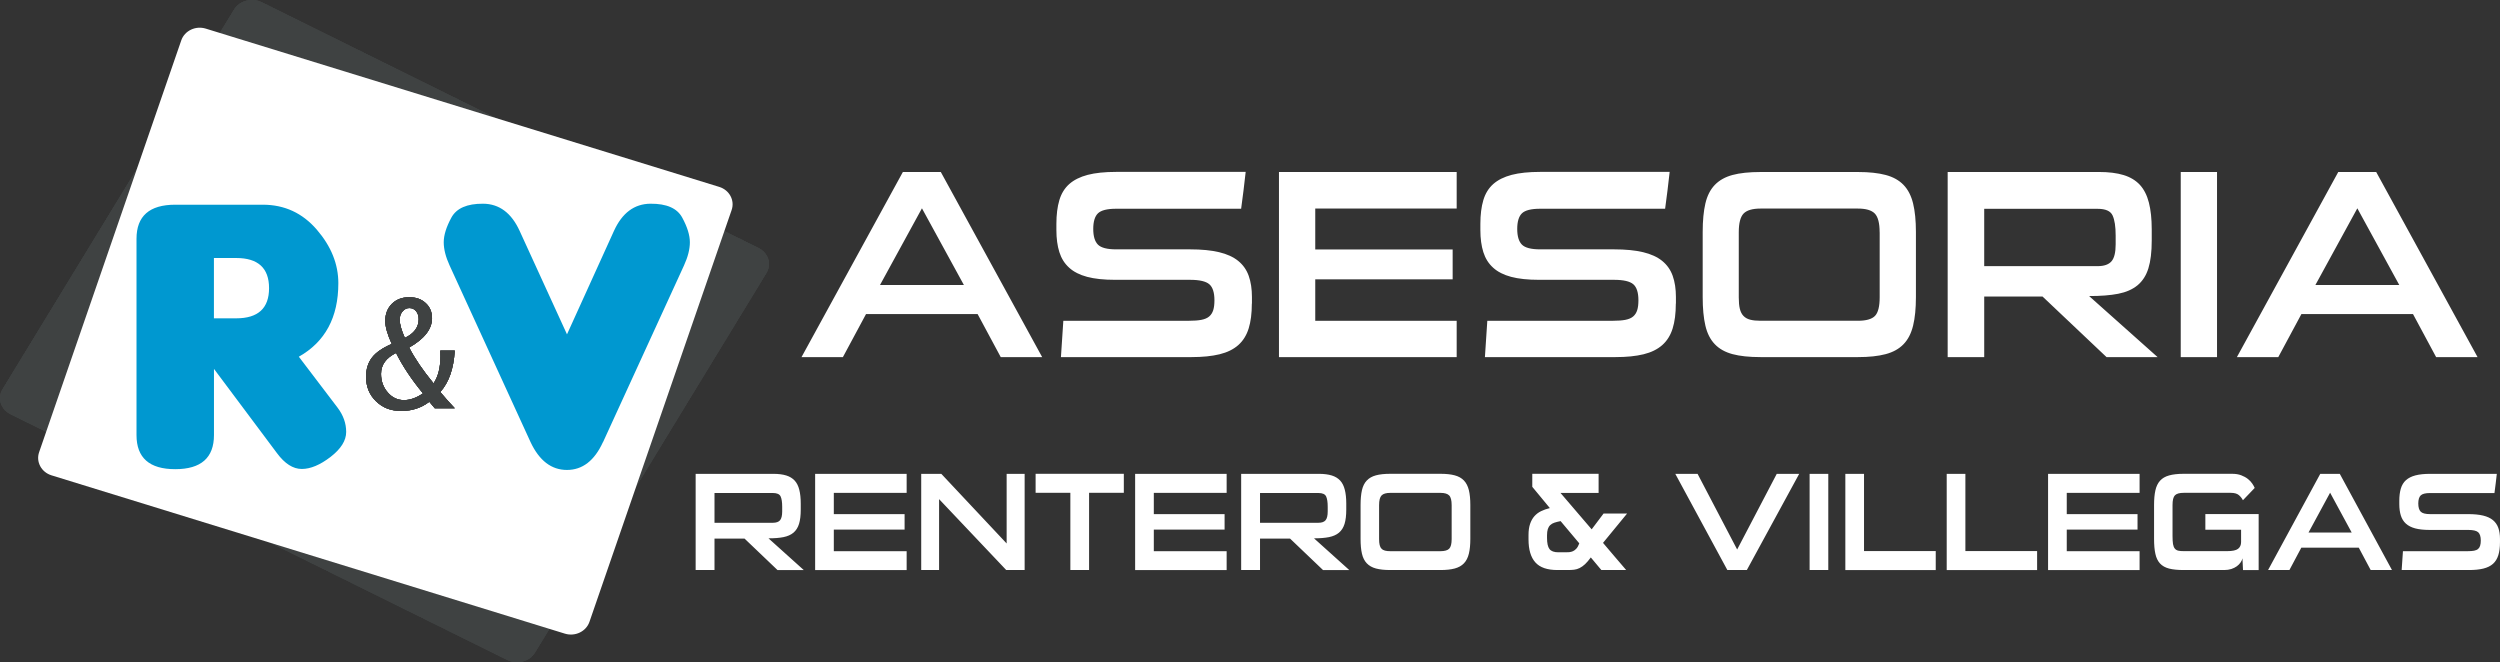 <svg xmlns="http://www.w3.org/2000/svg" xmlns:xlink="http://www.w3.org/1999/xlink" id="Capa_2" data-name="Capa 2" viewBox="0 0 583.52 154.56"><rect x="0" y="0" width="583.52" height="154.56" fill="#333333" stroke="none"/><defs><style>      .cls-1, .cls-2 {        fill: #3f4242;      }      .cls-1, .cls-3, .cls-4 {        stroke-width: 0px;      }      .cls-5 {        clip-path: url(#clippath-2);      }      .cls-3 {        fill: #0098d0;      }      .cls-4 {        fill: #fff;      }      .cls-6 {        clip-path: url(#clippath);      }    </style><clipPath id="clippath"><path class="cls-1" d="m61.1.53l115.92,57.35c2.3,1.14,3.14,3.74,1.88,5.82l-54.05,88.64c-1.26,2.07-4.16,2.83-6.46,1.69L2.47,96.68c-2.3-1.14-3.14-3.74-1.88-5.82L54.64,2.22c1.26-2.07,4.16-2.83,6.46-1.69Z"></path></clipPath><clipPath id="clippath-1"><rect class="cls-1" x="-5.28" y="-45.6" width="595.2" height="240"></rect></clipPath><clipPath id="clippath-2"><path class="cls-1" d="m101.48,95.29l-1.27-1.52c-1.86,1.43-4.04,2.15-6.53,2.15s-4.35-.75-5.91-2.26c-1.56-1.51-2.33-3.41-2.33-5.71,0-1.8.47-3.3,1.4-4.5s2.47-2.26,4.6-3.17c-1.01-2.22-1.52-4.01-1.52-5.36,0-1.64.52-2.97,1.55-4,1.03-1.02,2.37-1.54,4.03-1.54s2.86.45,3.85,1.36c.99.9,1.49,2.08,1.49,3.53,0,2.54-1.78,4.82-5.34,6.85,1.31,2.55,3.21,5.34,5.7,8.37,1.07-1.58,1.6-3.7,1.6-6.35l-.03-1.3h3.37c-.24,4.21-1.37,7.43-3.38,9.66,1.07,1.27,2.2,2.54,3.38,3.79,0,0-4.66,0-4.66,0Zm-7.2-1.9c1.44,0,2.92-.52,4.45-1.57-2.69-3.27-4.78-6.41-6.28-9.44-2.34,1.15-3.51,2.77-3.51,4.87,0,1.71.52,3.16,1.56,4.35,1.04,1.2,2.3,1.79,3.78,1.79h0Zm-.99-18.82c0,1.06.4,2.49,1.2,4.3,2.16-1.02,3.23-2.48,3.23-4.37,0-.76-.2-1.39-.6-1.87s-.92-.73-1.56-.73-1.16.26-1.6.78c-.44.52-.66,1.15-.66,1.89,0,0-.01,0-.01,0Z"></path></clipPath><clipPath id="clippath-3"><rect class="cls-1" x="-5.28" y="-45.6" width="595.2" height="240"></rect></clipPath></defs><g id="Capa_2-2" data-name="Capa 2"><g><path class="cls-2" d="m61.1.53l115.92,57.35c2.3,1.14,3.14,3.74,1.88,5.82l-54.05,88.64c-1.26,2.07-4.16,2.83-6.46,1.69L2.47,96.68c-2.3-1.14-3.14-3.74-1.88-5.82L54.64,2.22c1.26-2.07,4.16-2.83,6.46-1.69Z"></path><g class="cls-6"><g><rect class="cls-1" x="-5.28" y="-45.6" width="595.2" height="240"></rect><rect class="cls-2" x="-5.28" y="-45.6" width="595.2" height="240"></rect></g></g></g><rect class="cls-3" x="78.64" y="62.77" width="35.04" height="37.82"></rect><path class="cls-4" d="m48.03,6.68l119.84,36.94c2.38.73,3.68,3.15,2.9,5.4l-33.19,96.13c-.78,2.25-3.34,3.48-5.72,2.75L12.03,110.95c-2.38-.73-3.68-3.15-2.9-5.4L42.31,9.42c.78-2.25,3.34-3.48,5.72-2.74Z"></path><path class="cls-3" d="m78.97,66.12c0,7.95-3.07,13.67-9.22,17.14l9.04,11.89c1.34,1.77,2.01,3.66,2.01,5.67s-1.22,3.95-3.65,5.83c-2.44,1.87-4.67,2.81-6.71,2.81s-3.97-1.23-5.8-3.7l-14.7-19.66v15.45c0,5.3-3.01,7.96-9.04,7.96s-9.04-2.65-9.04-7.96v-45.81c0-5.3,3.01-7.96,9.04-7.96h20.45c5.05,0,9.25,1.94,12.6,5.83s5.02,8.05,5.02,12.5h0Zm-29.04-5.9v14.08h5.2c5.11,0,7.67-2.35,7.67-7.04s-2.56-7.04-7.67-7.04h-5.2Zm90.8,42.98c-1.98,4.33-4.78,6.49-8.4,6.49s-6.45-2.16-8.49-6.49l-18.9-41.24c-.91-1.98-1.37-3.79-1.37-5.42s.59-3.54,1.78-5.74c1.19-2.19,3.66-3.28,7.42-3.25,3.76.03,6.6,2.15,8.52,6.35l11.05,24.14,10.96-24.14c1.92-4.21,4.76-6.32,8.52-6.35,3.76-.03,6.23,1.05,7.42,3.25,1.19,2.19,1.78,4.11,1.78,5.74s-.46,3.44-1.37,5.42l-18.9,41.24h-.02Z"></path><g><path class="cls-1" d="m101.48,95.29l-1.27-1.52c-1.86,1.43-4.04,2.15-6.53,2.15s-4.35-.75-5.91-2.26c-1.56-1.51-2.33-3.41-2.33-5.71,0-1.8.47-3.3,1.4-4.5s2.47-2.26,4.6-3.17c-1.01-2.22-1.52-4.01-1.52-5.36,0-1.64.52-2.97,1.55-4,1.03-1.02,2.37-1.54,4.03-1.54s2.86.45,3.85,1.36c.99.9,1.49,2.08,1.49,3.53,0,2.54-1.78,4.82-5.34,6.85,1.31,2.55,3.21,5.34,5.7,8.37,1.07-1.58,1.6-3.7,1.6-6.35l-.03-1.3h3.37c-.24,4.21-1.37,7.43-3.38,9.66,1.07,1.27,2.2,2.54,3.38,3.79,0,0-4.66,0-4.66,0Zm-7.2-1.9c1.44,0,2.92-.52,4.45-1.57-2.69-3.27-4.78-6.41-6.28-9.44-2.34,1.15-3.51,2.77-3.51,4.87,0,1.71.52,3.16,1.56,4.35,1.04,1.2,2.3,1.79,3.78,1.79h0Zm-.99-18.82c0,1.06.4,2.49,1.2,4.3,2.16-1.02,3.23-2.48,3.23-4.37,0-.76-.2-1.39-.6-1.87s-.92-.73-1.56-.73-1.16.26-1.6.78c-.44.52-.66,1.15-.66,1.89,0,0-.01,0-.01,0Z"></path><g><path class="cls-2" d="m101.48,95.29l-1.27-1.52c-1.86,1.43-4.04,2.15-6.53,2.15s-4.35-.75-5.91-2.26c-1.56-1.51-2.33-3.41-2.33-5.71,0-1.8.47-3.3,1.4-4.5s2.47-2.26,4.6-3.17c-1.01-2.22-1.52-4.01-1.52-5.36,0-1.64.52-2.97,1.55-4,1.03-1.02,2.37-1.54,4.03-1.54s2.86.45,3.85,1.36c.99.9,1.49,2.08,1.49,3.53,0,2.54-1.78,4.82-5.34,6.85,1.31,2.55,3.21,5.34,5.7,8.37,1.07-1.58,1.6-3.7,1.6-6.35l-.03-1.3h3.37c-.24,4.21-1.37,7.43-3.38,9.66,1.07,1.27,2.2,2.54,3.38,3.79,0,0-4.66,0-4.66,0Zm-7.2-1.9c1.44,0,2.92-.52,4.45-1.57-2.69-3.27-4.78-6.41-6.28-9.44-2.34,1.15-3.51,2.77-3.51,4.87,0,1.71.52,3.16,1.56,4.35,1.04,1.2,2.3,1.79,3.78,1.79h0Zm-.99-18.82c0,1.06.4,2.49,1.2,4.3,2.16-1.02,3.23-2.48,3.23-4.37,0-.76-.2-1.39-.6-1.87s-.92-.73-1.56-.73-1.16.26-1.6.78c-.44.52-.66,1.15-.66,1.89,0,0-.01,0-.01,0Z"></path><g class="cls-5"><g><rect class="cls-1" x="-5.28" y="-45.6" width="595.2" height="240"></rect><rect class="cls-2" x="-5.28" y="-45.6" width="595.2" height="240"></rect></g></g></g></g><path class="cls-4" d="m233.58,83.35l-5.4-10.05h-26.04l-5.4,10.05h-9.66l23.66-43.21h8.85l23.66,43.21h-9.67Zm-18.39-34.73l-9.79,17.9h19.58l-9.79-17.9h0Zm77,22.23c0,2.3-.25,4.25-.75,5.84-.5,1.59-1.31,2.88-2.42,3.86-1.11.98-2.56,1.7-4.36,2.14s-3.98.66-6.53.66h-30.5c.08-1.42.18-2.84.28-4.24s.2-2.82.28-4.24h29.37c1.13,0,2.08-.07,2.86-.22.77-.15,1.38-.41,1.82-.79s.75-.87.94-1.48.28-1.37.28-2.29c0-1.8-.4-3.05-1.19-3.74-.8-.69-2.3-1.04-4.52-1.04h-17.51c-2.59,0-4.76-.23-6.49-.69-1.74-.46-3.14-1.17-4.2-2.14-1.07-.96-1.83-2.18-2.29-3.64-.46-1.47-.69-3.18-.69-5.15v-1.44c0-2.14.23-3.98.69-5.53s1.23-2.8,2.32-3.77c1.09-.96,2.52-1.67,4.3-2.14,1.78-.46,3.98-.69,6.62-.69h30.25c-.17,1.47-.34,2.9-.5,4.3-.17,1.4-.36,2.84-.56,4.3h-29.18c-2.09,0-3.5.36-4.24,1.07-.73.71-1.1,1.93-1.1,3.64s.37,2.94,1.1,3.67c.73.73,2.14,1.1,4.24,1.1h17.26c2.68,0,4.94.22,6.78.66s3.33,1.12,4.46,2.04c1.13.92,1.95,2.08,2.45,3.49.5,1.4.75,3.05.75,4.93v1.51l-.02.02h0Zm6.33,12.5v-43.21h41.48v8.54h-33.01v9.55h32.07v6.97h-32.07v9.67h33.01v8.48s-41.48,0-41.48,0Zm92.63-12.5c0,2.3-.25,4.25-.75,5.84-.5,1.59-1.31,2.88-2.42,3.86-1.11.98-2.56,1.7-4.36,2.14s-3.97.66-6.53.66h-30.5c.08-1.42.18-2.84.28-4.24s.2-2.82.28-4.24h29.37c1.13,0,2.08-.07,2.86-.22.77-.15,1.38-.41,1.82-.79s.75-.87.94-1.48.28-1.37.28-2.29c0-1.8-.4-3.05-1.19-3.74-.8-.69-2.3-1.04-4.52-1.04h-17.51c-2.59,0-4.76-.23-6.49-.69-1.74-.46-3.14-1.17-4.2-2.14-1.07-.96-1.83-2.18-2.29-3.64-.46-1.47-.69-3.18-.69-5.15v-1.44c0-2.14.23-3.98.69-5.53s1.23-2.8,2.32-3.77c1.09-.96,2.52-1.67,4.3-2.14,1.78-.46,3.98-.69,6.62-.69h30.25c-.17,1.47-.34,2.9-.5,4.3-.17,1.4-.36,2.84-.56,4.3h-29.18c-2.09,0-3.5.36-4.24,1.07-.73.71-1.1,1.93-1.1,3.64s.37,2.94,1.1,3.67c.73.73,2.14,1.1,4.24,1.1h17.26c2.68,0,4.94.22,6.78.66s3.33,1.12,4.46,2.04c1.13.92,1.95,2.08,2.45,3.49.5,1.4.75,3.05.75,4.93v1.51s-.02.02-.02.02Zm19.77,12.5c-2.64,0-4.81-.23-6.53-.69s-3.1-1.23-4.14-2.32c-1.05-1.09-1.78-2.53-2.2-4.33s-.63-4.02-.63-6.66v-15.2c0-2.64.21-4.86.63-6.66s1.15-3.24,2.2-4.33c1.05-1.09,2.43-1.86,4.14-2.32,1.71-.46,3.89-.69,6.53-.69h22.78c2.55,0,4.7.23,6.43.69,1.74.46,3.13,1.24,4.17,2.32,1.05,1.09,1.79,2.53,2.23,4.33.44,1.8.66,4.02.66,6.66v15.2c0,2.64-.22,4.86-.66,6.66s-1.18,3.25-2.23,4.33c-1.05,1.09-2.44,1.86-4.17,2.32-1.74.46-3.88.69-6.43.69h-22.78Zm27.8-29.14c0-2.14-.38-3.59-1.13-4.37-.75-.77-2.07-1.16-3.95-1.16h-22.72c-1.88,0-3.2.39-3.95,1.16-.75.78-1.13,2.23-1.13,4.37v15.2c0,1.09.08,1.98.25,2.67.17.69.45,1.25.85,1.66.4.42.92.71,1.57.88s1.45.25,2.42.25h22.72c1.92,0,3.25-.38,3.98-1.13s1.1-2.2,1.1-4.33v-15.2s-.01,0-.01,0Zm52.96,29.14l-14.93-14.13h-13.62v14.13h-8.53v-43.21h35.27c2.3,0,4.24.24,5.8.72,1.57.48,2.83,1.25,3.8,2.29.96,1.05,1.66,2.43,2.1,4.15s.66,3.79.66,6.22v2.64c0,2.64-.26,4.8-.78,6.47-.52,1.68-1.37,2.99-2.54,3.96-1.17.96-2.68,1.62-4.52,1.98s-4.1.53-6.78.53l16,14.26h-11.93Zm2.13-28.39c0-2.09-.24-3.65-.72-4.68s-1.64-1.54-3.48-1.54h-26.48v13.38h26.48c1.51,0,2.58-.38,3.23-1.13.65-.75.97-2.07.97-3.96v-2.07Zm15.19,28.39v-43.21h8.47v43.21h-8.47Zm59.61,0l-5.4-10.05h-26.04l-5.4,10.05h-9.66l23.66-43.21h8.85l23.66,43.21h-9.67,0Zm-18.39-34.73l-9.79,17.9h19.58l-9.79-17.9h0Z"></path><path class="cls-4" d="m181.47,133.05l-7.69-7.34h-7.01v7.34h-4.4v-22.45h18.16c1.18,0,2.18.13,2.99.38.81.25,1.46.65,1.96,1.19s.86,1.26,1.08,2.15c.23.89.34,1.97.34,3.23v1.37c0,1.37-.13,2.49-.4,3.36-.27.87-.71,1.56-1.31,2.06-.6.5-1.38.84-2.33,1.03s-2.11.28-3.49.28l8.24,7.41h-6.14Zm1.1-14.75c0-1.09-.12-1.9-.37-2.43s-.85-.8-1.79-.8h-13.64v6.95h13.64c.78,0,1.33-.2,1.66-.59s.5-1.08.5-2.06v-1.08h0Zm7.69,14.75v-22.45h21.36v4.44h-17v4.96h16.52v3.62h-16.52v5.03h17v4.41h-21.36Zm44.6,0l-15.67-16.55v16.55h-4.17v-22.45h4.69l15.25,16.25v-16.25h4.2v22.45h-4.3Zm14.97,0v-18.02h-8.11v-4.44h20.59v4.44h-8.11v18.02h-4.37Zm15.12,0v-22.45h21.36v4.44h-17v4.96h16.52v3.62h-16.52v5.03h17v4.41h-21.36Zm43.85,0l-7.69-7.34h-7.01v7.34h-4.4v-22.45h18.16c1.18,0,2.18.13,2.99.38s1.46.65,1.96,1.19.86,1.26,1.08,2.15c.23.89.34,1.97.34,3.23v1.37c0,1.37-.13,2.49-.4,3.36s-.71,1.56-1.31,2.06-1.38.84-2.33,1.03c-.95.19-2.11.28-3.49.28l8.24,7.41h-6.14,0Zm1.1-14.75c0-1.09-.12-1.9-.37-2.43s-.85-.8-1.79-.8h-13.64v6.95h13.64c.78,0,1.33-.2,1.66-.59.33-.39.5-1.08.5-2.06v-1.08h0Zm14.61,14.75c-1.36,0-2.48-.12-3.36-.36-.88-.24-1.59-.64-2.13-1.21s-.92-1.32-1.13-2.25c-.22-.94-.32-2.09-.32-3.46v-7.9c0-1.37.11-2.52.32-3.46.22-.94.59-1.69,1.13-2.25.54-.57,1.25-.97,2.13-1.21s2-.36,3.36-.36h11.73c1.31,0,2.42.12,3.31.36.89.24,1.61.64,2.15,1.21s.92,1.32,1.15,2.25c.23.94.34,2.09.34,3.46v7.9c0,1.37-.11,2.52-.34,3.46s-.61,1.69-1.15,2.25c-.54.57-1.26.97-2.15,1.21-.89.24-2,.36-3.31.36h-11.73Zm14.32-15.14c0-1.11-.19-1.87-.58-2.27-.39-.4-1.07-.6-2.04-.6h-11.7c-.97,0-1.65.2-2.04.6s-.58,1.16-.58,2.27v7.9c0,.57.04,1.03.13,1.39s.23.65.44.86c.2.22.47.37.81.46.33.09.75.13,1.24.13h11.7c.99,0,1.68-.2,2.05-.59.38-.39.57-1.14.57-2.25v-7.9Zm34.94,15.14l-2.46-2.94c-.47.65-.92,1.17-1.34,1.57-.42.39-.84.69-1.26.9-.42.21-.85.34-1.28.39s-.89.08-1.39.08h-2.52c-2.37,0-4.09-.59-5.15-1.78-1.07-1.19-1.6-2.98-1.6-5.37v-1.04c0-1,.12-1.85.36-2.56s.57-1.31,1-1.8c.43-.49.95-.89,1.57-1.19.61-.3,1.3-.54,2.05-.72l-4.1-4.96v-3.04h15.48v4.47h-8.89l7.27,8.49,2.78-3.69h5.49l-5.62,6.85c.9,1.07,1.8,2.13,2.7,3.18.89,1.06,1.79,2.11,2.7,3.15h-5.79,0Zm-9.5-11.42c-.56.11-1.04.23-1.44.36s-.73.32-.99.57c-.26.25-.45.57-.57.95s-.18.86-.18,1.45v.59c0,1.24.19,2.11.58,2.61.39.5,1.08.75,2.07.75h1.65c.28,0,.57,0,.87-.03s.6-.1.89-.23c.29-.13.56-.34.81-.62s.47-.69.66-1.21l-4.36-5.19h0Zm38.91,11.42l-12.15-22.45h5.2l9.24,17.66,9.24-17.66h5.24l-12.22,22.45h-4.56.01Zm19.2,0v-22.45h4.36v22.45h-4.36Zm8.34,0v-22.45h4.36v18.02h16.74v4.44h-21.1,0Zm23.66,0v-22.45h4.36v18.02h16.74v4.44h-21.1,0Zm23.66,0v-22.45h21.36v4.44h-17v4.96h16.52v3.62h-16.52v5.03h17v4.41h-21.36Zm45.5,0l-.13-2.74c-.06.33-.21.65-.44.98s-.52.62-.87.88c-.36.26-.78.47-1.28.64-.5.16-1.06.24-1.68.24h-9.44c-1.38,0-2.52-.11-3.41-.34s-1.6-.63-2.12-1.19c-.52-.57-.88-1.31-1.08-2.24-.21-.92-.31-2.09-.31-3.51v-7.9c0-1.35.1-2.49.31-3.41.2-.92.57-1.68,1.08-2.25.52-.58,1.22-.99,2.12-1.24.89-.25,2.03-.38,3.41-.38h11.28c.82,0,1.53.11,2.13.34.6.23,1.12.51,1.55.85s.78.7,1.03,1.08c.26.38.45.72.58,1.03l-2.75,2.87c-.22-.44-.53-.83-.94-1.19s-1.05-.54-1.91-.54h-10.96c-1.01,0-1.7.2-2.07.59s-.55,1.14-.55,2.25v7.25c0,.78.04,1.4.11,1.86.08.46.22.81.42,1.06.2.25.47.41.81.49.33.08.76.11,1.28.11h10.12c1.23,0,2.08-.18,2.55-.54s.71-.89.71-1.58v-2.87h-8.34v-3.66h12.44v13.06h-3.68.03,0Zm29.8,0l-2.78-5.22h-13.41l-2.78,5.22h-4.98l12.18-22.45h4.56l12.18,22.45h-4.98.01Zm-9.47-18.05l-5.04,9.3h10.08l-5.04-9.3h0Zm39.65,11.55c0,1.2-.13,2.21-.39,3.04-.26.83-.67,1.5-1.24,2.01s-1.32.88-2.25,1.11-2.05.34-3.36.34h-15.71c.04-.74.09-1.47.15-2.2.05-.73.1-1.46.15-2.2h15.13c.58,0,1.07-.04,1.47-.11.4-.08.71-.21.94-.41s.39-.45.48-.77c.1-.32.15-.71.15-1.19,0-.94-.21-1.58-.61-1.94-.41-.36-1.19-.54-2.33-.54h-9.02c-1.34,0-2.45-.12-3.35-.36-.89-.24-1.62-.61-2.17-1.11s-.94-1.13-1.18-1.89-.36-1.65-.36-2.68v-.75c0-1.11.12-2.07.36-2.87s.64-1.46,1.2-1.96,1.3-.87,2.21-1.11c.92-.24,2.05-.36,3.41-.36h15.58c-.09.76-.17,1.51-.26,2.24-.09.73-.18,1.47-.29,2.24h-15.03c-1.08,0-1.8.19-2.18.55-.38.37-.57,1-.57,1.89s.19,1.53.57,1.91c.38.38,1.1.57,2.18.57h8.89c1.38,0,2.54.11,3.49.34.95.23,1.71.58,2.29,1.06.58.48,1,1.08,1.26,1.81.26.73.39,1.58.39,2.56v.78h0Z"></path></g></svg>